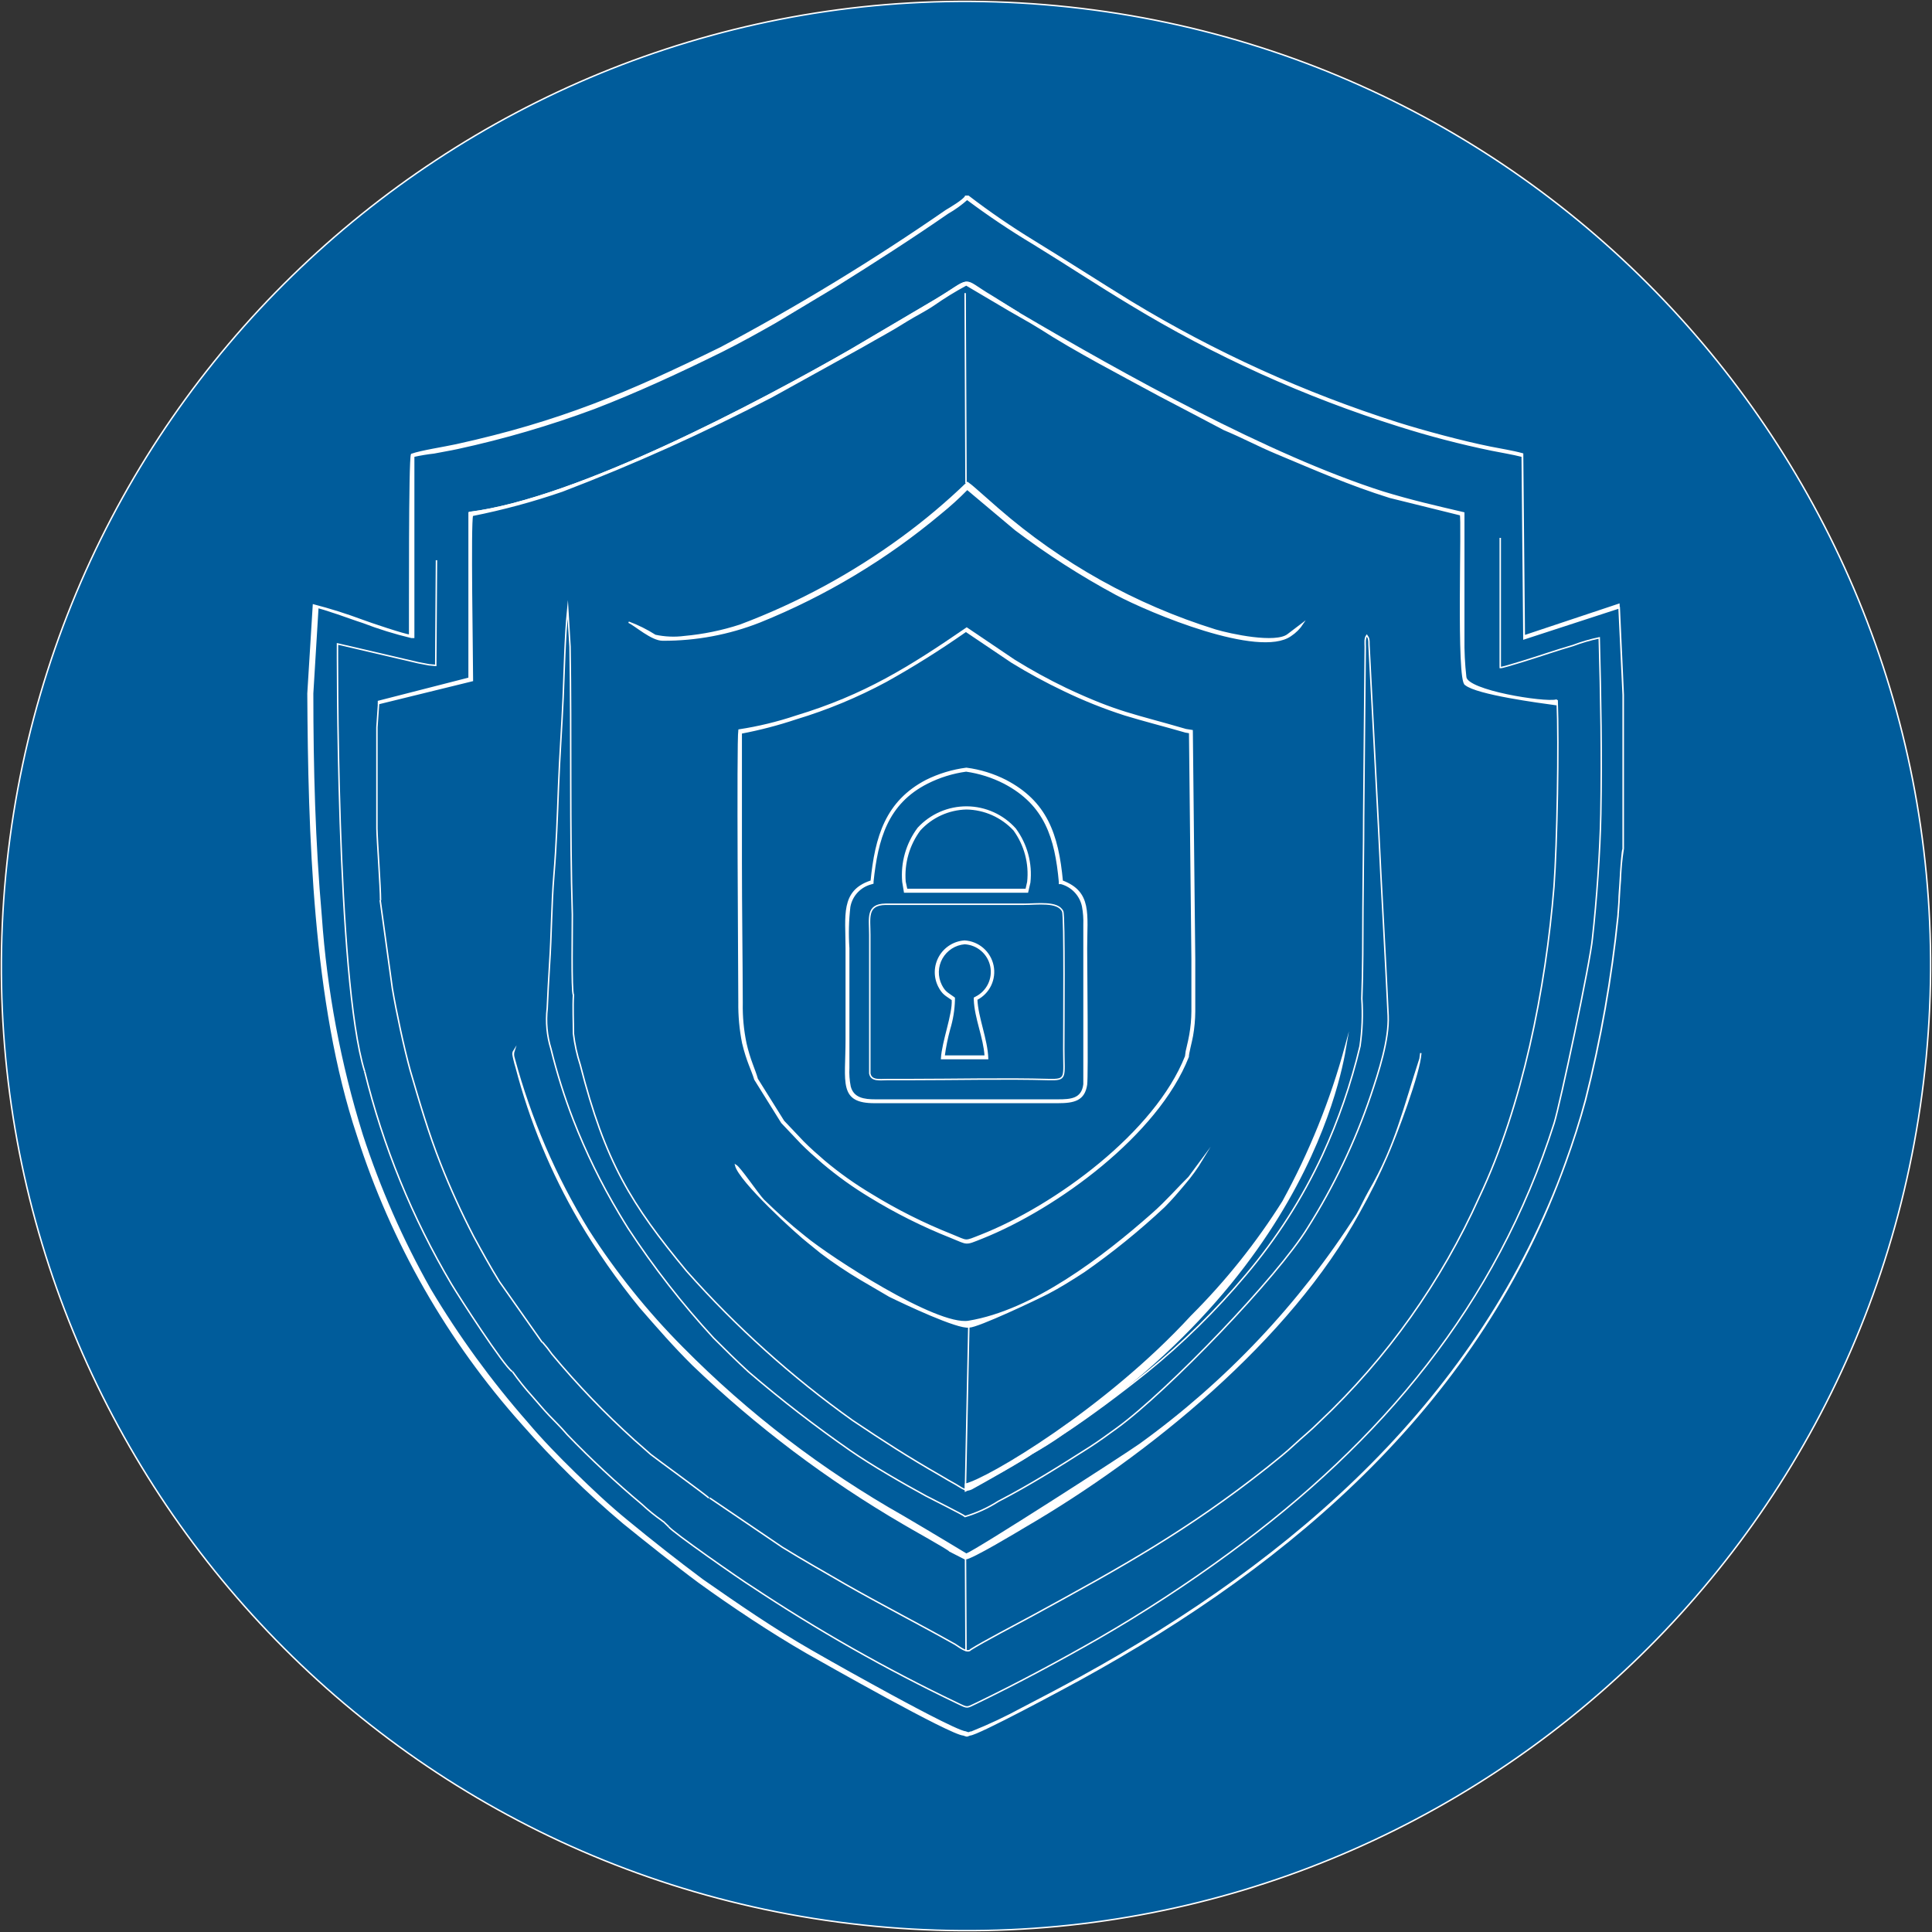 <svg width="320" height="320" viewBox="0 0 320 320" fill="none" xmlns="http://www.w3.org/2000/svg">
<rect x="0" y="0" width="320" height="320" fill="#333333" stroke="none"/>
<g clip-path="url(#clip0_2281_6193)">
<path d="M318.835 177.146C328.303 89.423 264.864 10.635 177.141 1.167C89.418 -8.301 10.63 55.137 1.162 142.86C-8.306 230.583 55.133 309.372 142.855 318.84C230.578 328.308 309.367 264.869 318.835 177.146Z" fill="#005C9B"/>
<path d="M318.835 177.146C328.303 89.423 264.864 10.635 177.141 1.167C89.418 -8.301 10.63 55.137 1.162 142.86C-8.306 230.583 55.133 309.372 142.855 318.84C230.578 328.308 309.367 264.869 318.835 177.146Z" stroke="white" stroke-width="0.24" stroke-miterlimit="22.93"/>
<path fill-rule="evenodd" clip-rule="evenodd" d="M144.307 146.357C143.406 146.585 142.589 147.069 141.954 147.749C141.32 148.43 140.895 149.279 140.731 150.195C140.466 152.469 140.412 154.762 140.57 157.046V172.176C140.57 173.743 140.57 175.271 140.57 176.838C140.513 177.888 140.587 178.941 140.791 179.972C141.313 181.982 143.162 182.203 144.99 182.203H175.23C177.36 182.203 179.249 182.082 179.55 179.591C179.55 179.209 179.55 178.727 179.55 178.345C179.55 177.501 179.55 176.657 179.55 175.833C179.55 173.442 179.55 171.071 179.55 168.7C179.55 164.822 179.55 160.924 179.55 157.046C179.55 155.76 179.55 154.474 179.55 153.188C179.588 152.165 179.514 151.141 179.329 150.134C179.144 149.227 178.709 148.388 178.074 147.714C177.439 147.04 176.628 146.556 175.733 146.317H175.492V146.055C174.828 138.802 173.161 133.276 166.349 129.7C164.366 128.684 162.227 128.005 160.02 127.691C157.773 127.997 155.593 128.676 153.57 129.7C146.879 133.096 145.312 139.043 144.569 146.015V146.276L144.307 146.357ZM144.187 145.975C139.304 147.623 140.168 151.681 140.168 157.046V172.176C140.168 179.329 138.963 182.625 144.89 182.604H175.23C177.923 182.604 179.57 182.203 179.952 179.651C180.153 178.164 179.952 159.558 179.952 157.046C179.952 151.38 180.796 147.763 175.934 145.935C175.21 138.159 173.301 132.794 166.57 129.278C164.53 128.242 162.329 127.563 160.06 127.269C157.754 127.566 155.513 128.245 153.43 129.278C146.779 132.754 145.031 138.581 144.307 145.975H144.187Z" fill="white"/>
<path d="M144.307 146.357C143.406 146.585 142.589 147.069 141.954 147.749C141.32 148.43 140.895 149.279 140.731 150.195C140.466 152.469 140.412 154.762 140.57 157.046V172.176C140.57 173.743 140.57 175.271 140.57 176.838C140.513 177.888 140.587 178.941 140.791 179.972C141.313 181.982 143.162 182.203 144.99 182.203H175.23C177.36 182.203 179.249 182.082 179.55 179.591C179.55 179.209 179.55 178.727 179.55 178.345C179.55 177.501 179.55 176.657 179.55 175.833C179.55 173.442 179.55 171.071 179.55 168.7C179.55 164.822 179.55 160.924 179.55 157.046C179.55 155.76 179.55 154.474 179.55 153.188C179.588 152.165 179.514 151.141 179.329 150.134C179.144 149.227 178.709 148.388 178.074 147.714C177.439 147.04 176.628 146.556 175.733 146.317H175.492V146.055C174.828 138.802 173.161 133.276 166.349 129.7C164.366 128.684 162.227 128.005 160.02 127.691C157.773 127.997 155.593 128.676 153.57 129.7C146.879 133.096 145.312 139.043 144.569 146.015V146.276L144.307 146.357ZM144.187 145.975C139.304 147.623 140.168 151.681 140.168 157.046V172.176C140.168 179.329 138.963 182.625 144.89 182.604H175.23C177.923 182.604 179.57 182.203 179.952 179.651C180.153 178.164 179.952 159.558 179.952 157.046C179.952 151.38 180.796 147.763 175.934 145.935C175.21 138.159 173.301 132.794 166.57 129.278C164.53 128.242 162.329 127.563 160.06 127.269C157.754 127.566 155.513 128.245 153.43 129.278C146.779 132.754 145.031 138.581 144.307 145.975H144.187Z" stroke="white" stroke-width="0.24" stroke-miterlimit="22.93"/>
<path fill-rule="evenodd" clip-rule="evenodd" d="M150.174 147.321H169.966L170.247 146.076C170.578 143.024 169.762 139.958 167.957 137.476C166.948 136.39 165.731 135.519 164.377 134.914C163.024 134.31 161.562 133.985 160.08 133.96C158.62 133.993 157.182 134.321 155.852 134.926C154.523 135.53 153.33 136.398 152.345 137.476C150.521 139.94 149.65 142.98 149.893 146.035L150.174 147.321ZM149.552 146.055C149.274 142.885 150.176 139.723 152.083 137.174C153.109 136.061 154.356 135.174 155.745 134.571C157.134 133.968 158.633 133.662 160.147 133.673C161.661 133.685 163.156 134.013 164.536 134.637C165.915 135.26 167.149 136.166 168.158 137.295C170.044 139.849 170.897 143.02 170.549 146.176L170.187 147.743H149.833L149.552 146.055Z" fill="white"/>
<path d="M150.174 147.321H169.966L170.247 146.076C170.578 143.024 169.762 139.958 167.957 137.476C166.948 136.39 165.731 135.519 164.377 134.914C163.024 134.31 161.562 133.985 160.08 133.96C158.62 133.993 157.182 134.321 155.852 134.926C154.523 135.53 153.33 136.398 152.345 137.476C150.521 139.94 149.65 142.98 149.893 146.035L150.174 147.321ZM149.552 146.055C149.274 142.885 150.176 139.723 152.083 137.174C153.109 136.061 154.356 135.174 155.745 134.571C157.134 133.968 158.633 133.662 160.147 133.673C161.661 133.685 163.156 134.013 164.536 134.637C165.915 135.26 167.149 136.166 168.158 137.295C170.044 139.849 170.897 143.02 170.549 146.176L170.187 147.743H149.833L149.552 146.055Z" stroke="white" stroke-width="0.24" stroke-miterlimit="22.93"/>
<path d="M144.066 177.802V154.836C144.066 152.063 143.463 149.833 146.658 149.773H169.604C171.794 149.773 175.23 149.25 176.014 150.958C176.356 151.682 176.195 170.328 176.195 173.724C176.195 178.506 176.757 178.887 173.683 178.807C166.651 178.606 158.071 178.807 150.737 178.807H147C145.734 178.807 144.307 179.088 144.066 177.802Z" stroke="white" stroke-width="0.24" stroke-miterlimit="22.93"/>
<path fill-rule="evenodd" clip-rule="evenodd" d="M68.517 75.569C68.517 75.931 68.517 76.574 68.517 76.835C68.517 77.9 68.517 78.965 68.517 80.03C68.517 83.165 68.517 86.299 68.517 89.433C68.517 94.698 68.517 99.942 68.517 105.206V105.568H68.155C65.424 104.917 62.739 104.085 60.118 103.077C58.732 102.635 57.345 102.112 55.979 101.65L53.628 100.886L52.644 100.605L51.78 114.851C51.78 127.168 52.101 139.505 53.186 151.782C54.038 164.06 56.317 176.198 59.978 187.949C62.865 196.82 66.627 205.382 71.21 213.507C75.88 221.351 81.261 228.749 87.284 235.61C89.735 238.523 92.468 241.316 95.18 243.968C97.893 246.621 100.867 249.434 103.881 251.885C107.899 255.2 112.139 258.536 116.338 261.67C122.105 265.689 128.073 269.808 134.201 273.324C138.601 275.856 143.062 278.327 147.522 280.758C149.11 281.622 158.594 286.786 159.96 286.887C160.101 286.952 160.249 286.999 160.402 287.027C160.522 287.009 160.638 286.968 160.744 286.907H160.884C163.808 285.738 166.659 284.396 169.424 282.888C172.619 281.241 175.813 279.553 178.968 277.825C214.633 258.214 245.094 231.732 259.34 192.53C260.565 189.115 261.69 185.638 262.635 182.122C265.164 172.134 266.957 161.973 268 151.722C268 150.958 268.12 150.154 268.16 149.371C268.16 148.185 268.301 147 268.381 145.814C268.423 144.051 268.584 142.292 268.864 140.55V115.112L268.201 100.665L252.408 105.809L252.126 75.569C250.479 75.147 248.771 74.886 247.103 74.545C241.899 73.475 236.755 72.133 231.692 70.526C216.136 65.637 201.227 58.89 187.286 50.433C181.861 47.178 176.577 43.682 171.212 40.387C167.411 38.112 163.729 35.644 160.181 32.992C159.194 33.874 158.116 34.649 156.966 35.303C150.938 39.483 144.709 43.461 138.481 47.359C135.145 49.368 131.79 51.377 128.434 53.387C125.541 55.034 122.607 56.662 119.633 58.149C112.681 61.585 105.568 64.88 98.415 67.633C91.035 70.38 83.467 72.596 75.771 74.263C74.485 74.545 73.179 74.746 71.893 75.007C70.758 75.132 69.631 75.32 68.517 75.569ZM75.61 73.681C73.601 74.123 69.763 74.705 68.175 75.268C67.774 76.333 67.874 101.67 67.854 105.206C67.151 105.206 61.163 103.197 59.958 102.735C57.323 101.755 54.641 100.91 51.92 100.203L51.016 114.871C51.157 137.878 51.88 166.088 59.234 188.07C64.884 205.773 74.21 222.082 86.601 235.931C91.746 241.784 97.32 247.244 103.278 252.267C106.412 254.818 112.32 259.52 115.756 262.052C121.301 266.07 127.811 270.39 133.638 273.746C136.712 275.494 157.448 287.248 159.578 287.349C160.161 287.53 160.02 287.61 160.643 287.349C161.889 287.349 176.416 279.513 178.908 278.146C214.552 258.556 245.214 232.033 259.279 192.651C260.505 189.295 261.63 185.819 262.595 182.203C265.133 172.194 266.932 162.013 267.98 151.742C268.181 150.034 268.502 141.374 268.844 140.61V115.092L268.14 100.103L252.468 105.327L252.187 75.188C250.519 74.725 248.53 74.424 246.842 74.082C242.16 73.138 235.891 71.45 231.471 70.064C215.99 65.145 201.151 58.4 187.266 49.971C181.781 46.595 176.597 43.24 171.192 39.925C167.46 37.646 163.852 35.171 160.382 32.51H159.94C159.679 33.133 157.308 34.52 156.705 34.881C144.719 43.174 132.26 50.762 119.392 57.606C104.001 65.141 92.85 69.883 75.61 73.681Z" fill="white"/>
<path d="M68.517 75.569C68.517 75.931 68.517 76.574 68.517 76.835C68.517 77.9 68.517 78.965 68.517 80.03C68.517 83.165 68.517 86.299 68.517 89.433C68.517 94.698 68.517 99.942 68.517 105.206V105.568H68.155C65.424 104.917 62.739 104.085 60.118 103.077C58.732 102.635 57.345 102.112 55.979 101.65L53.628 100.886L52.644 100.605L51.78 114.851C51.78 127.168 52.101 139.505 53.186 151.782C54.038 164.06 56.317 176.198 59.978 187.949C62.865 196.82 66.627 205.382 71.21 213.507C75.88 221.351 81.261 228.749 87.284 235.61C89.735 238.523 92.468 241.316 95.18 243.968C97.893 246.621 100.867 249.434 103.881 251.885C107.899 255.2 112.139 258.536 116.338 261.67C122.105 265.689 128.073 269.808 134.201 273.324C138.601 275.856 143.062 278.327 147.522 280.758C149.11 281.622 158.594 286.786 159.96 286.887C160.101 286.952 160.249 286.999 160.402 287.027C160.522 287.009 160.638 286.968 160.744 286.907H160.884C163.808 285.738 166.659 284.396 169.424 282.888C172.619 281.241 175.813 279.553 178.968 277.825C214.633 258.214 245.094 231.732 259.34 192.53C260.565 189.115 261.69 185.638 262.635 182.122C265.164 172.134 266.957 161.973 268 151.722C268 150.958 268.12 150.154 268.16 149.371C268.16 148.185 268.301 147 268.381 145.814C268.423 144.051 268.584 142.292 268.864 140.55V115.112L268.201 100.665L252.408 105.809L252.126 75.569C250.479 75.147 248.771 74.886 247.103 74.545C241.899 73.475 236.755 72.133 231.692 70.526C216.136 65.637 201.227 58.89 187.286 50.433C181.861 47.178 176.577 43.682 171.212 40.387C167.411 38.112 163.729 35.644 160.181 32.992C159.194 33.874 158.116 34.649 156.966 35.303C150.938 39.483 144.709 43.461 138.481 47.359C135.145 49.368 131.79 51.377 128.434 53.387C125.541 55.034 122.607 56.662 119.633 58.149C112.681 61.585 105.568 64.88 98.415 67.633C91.035 70.38 83.467 72.596 75.771 74.263C74.485 74.545 73.179 74.746 71.893 75.007C70.758 75.132 69.631 75.32 68.517 75.569ZM75.61 73.681C73.601 74.123 69.763 74.705 68.175 75.268C67.774 76.333 67.874 101.67 67.854 105.206C67.151 105.206 61.163 103.197 59.958 102.735C57.323 101.755 54.641 100.91 51.92 100.203L51.016 114.871C51.157 137.878 51.88 166.088 59.234 188.07C64.884 205.773 74.21 222.082 86.601 235.931C91.746 241.784 97.32 247.244 103.278 252.267C106.412 254.818 112.32 259.52 115.756 262.052C121.301 266.07 127.811 270.39 133.638 273.746C136.712 275.494 157.448 287.248 159.578 287.349C160.161 287.53 160.02 287.61 160.643 287.349C161.889 287.349 176.416 279.513 178.908 278.146C214.552 258.556 245.214 232.033 259.279 192.651C260.505 189.295 261.63 185.819 262.595 182.203C265.133 172.194 266.932 162.013 267.98 151.742C268.181 150.034 268.502 141.374 268.844 140.61V115.092L268.14 100.103L252.468 105.327L252.187 75.188C250.519 74.725 248.53 74.424 246.842 74.082C242.16 73.138 235.891 71.45 231.471 70.064C215.99 65.145 201.151 58.4 187.266 49.971C181.781 46.595 176.597 43.24 171.192 39.925C167.46 37.646 163.852 35.171 160.382 32.51H159.94C159.679 33.133 157.308 34.52 156.705 34.881C144.719 43.174 132.26 50.762 119.392 57.606C104.001 65.141 92.85 69.883 75.61 73.681Z" stroke="white" stroke-width="0.24" stroke-miterlimit="22.93"/>
<path d="M110.772 252.89C111.194 253.633 122.828 261.751 124.416 262.715C135.33 269.976 146.745 276.455 158.574 282.105C160.382 282.969 160.04 282.888 161.728 282.105C168.62 278.769 175.472 275.092 182.062 271.315C189.491 267.02 196.682 262.325 203.602 257.25C228.859 238.724 247.806 216.22 257.411 186.04C258.395 182.906 263.439 159.216 263.76 155.399C264.463 149.069 265.026 141.113 265.146 134.844C265.327 124.998 265.146 115.374 264.885 105.649C263.408 105.956 261.956 106.379 260.545 106.914C259.239 107.296 257.853 107.718 256.527 108.16C255.2 108.602 248.992 110.612 248.489 110.571V89.092M257.913 115.956C258.214 123.431 257.913 139.626 257.391 146.819C256.044 163.697 252.146 183.247 245.033 198.237C238.747 212.278 229.747 224.938 218.551 235.489C217.064 236.976 215.658 238.081 214.352 239.307C213.045 240.532 211.679 241.617 210.011 242.964C196.73 253.492 185.719 259.581 170.951 267.638C168.58 268.924 162.693 271.998 160.784 273.224C160.241 273.907 158.774 272.701 158.212 272.36C152.184 268.964 146.015 265.829 139.867 262.313L134.723 259.339C132.975 258.335 131.549 257.471 129.6 256.285L117.544 248.107" stroke="white" stroke-width="0.24" stroke-miterlimit="22.93"/>
<path d="M77.699 112.34V84.913C95.542 82.662 125.42 66.829 140.711 58.069L154.776 49.77C161.326 45.872 158.794 45.973 164.119 49.107L168.801 51.9M63.032 149.11C63.032 146.98 62.469 139.304 62.429 137.255V130.966V120.477L62.73 116.177" stroke="white" stroke-width="0.24" stroke-miterlimit="22.93"/>
<path d="M118.187 221.605C120.196 223.614 122.044 225.443 123.973 227.211C129.375 231.847 135.008 236.206 140.851 240.271C144.327 242.682 149.511 245.676 153.389 247.786C154.052 248.148 159.638 250.92 159.859 251.182C161.797 250.606 163.643 249.761 165.345 248.67C170.629 245.937 175.391 242.923 180.394 239.749C182.022 238.704 183.549 237.579 184.996 236.534C193.535 230.305 211.679 211.398 216.602 203.34C220.929 196.491 224.429 189.152 227.03 181.479C228.336 177.581 230.104 172.237 229.923 168.198C229.441 157.93 228.838 147.803 228.356 137.596L226.749 106.794C226.749 105.95 226.749 105.749 226.387 105.247C226.005 105.729 226.126 106.533 226.126 107.155L225.865 135.286C225.865 140.389 225.764 145.473 225.744 150.576C225.724 155.68 225.744 160.623 225.563 165.405C225.737 168.034 225.636 170.674 225.262 173.281C223.777 179.5 221.684 185.557 219.013 191.365C215.688 198.504 211.424 205.167 206.334 211.177C201.406 217.042 195.929 222.425 189.979 227.251C185.719 230.667 180.676 234.464 175.914 237.599C174.293 238.744 172.609 239.797 170.87 240.753C169.946 241.537 162.552 245.696 161.005 246.54C159.92 247.143 159.277 246.399 158.292 245.857C157.308 245.314 156.624 244.913 155.821 244.43C150.416 241.336 146.317 238.684 141.193 235.248C131.129 228.064 121.908 219.767 113.706 210.514C104.564 199.462 100.244 192.571 96.105 176.356C95.561 174.682 95.184 172.959 94.979 171.212C94.979 169.202 94.859 166.791 94.979 164.782C94.618 164.36 94.819 153.148 94.798 151.48C94.356 137.415 94.658 121.642 94.417 107.095L94.035 100.886C93.573 105.468 93.472 110.933 93.271 115.595C93.07 120.256 92.689 125.38 92.508 130.222C92.327 135.065 92.146 140.128 91.744 144.97C91.342 149.813 91.362 154.856 91.021 159.799C90.86 162.15 90.76 164.601 90.639 166.992C90.377 169.261 90.589 171.56 91.262 173.743C92.241 177.737 93.476 181.663 94.959 185.498C97.051 190.879 99.592 196.074 102.554 201.03C102.976 201.773 103.579 202.697 104.041 203.461C108.251 209.886 112.982 215.955 118.187 221.605Z" stroke="white" stroke-width="0.24" stroke-miterlimit="22.93"/>
<path fill-rule="evenodd" clip-rule="evenodd" d="M62.69 116.177V116.539L78.242 112.721C78.242 108.984 77.84 86.601 78.242 85.355C83.283 84.351 88.251 83.009 93.111 81.336C104.991 76.796 116.597 71.569 127.871 65.684L142.72 57.466C145.734 55.718 147.462 54.854 150.195 53.126C151.621 52.242 153.128 51.518 154.595 50.534C156.343 49.31 158.161 48.189 160.04 47.178L165.787 50.574C167.414 51.579 170.689 53.347 172.257 54.351C178.144 58.149 185.779 62.107 192.068 65.523C195.886 67.532 199.181 69.24 202.778 71.149C205.792 72.395 208.283 73.761 211.398 75.067C217.848 77.76 223.453 80.251 230.205 82.361L241.899 85.254C242.281 85.516 241.276 112.983 242.743 113.384C244.631 114.952 254.959 116.318 257.752 116.7V115.976C255.743 116.459 243.024 114.449 242.763 112.159C242.514 109.985 242.407 107.797 242.441 105.608V84.953C237.8 83.868 233.741 82.944 229.079 81.517C210.152 75.489 186.02 62.027 168.801 51.9L164.26 49.067C158.955 45.932 161.467 45.832 154.916 49.73L140.851 58.028C125.561 66.749 95.683 82.622 77.84 84.873V112.299L62.69 116.177Z" fill="white"/>
<path d="M62.69 116.177V116.539L78.242 112.721C78.242 108.984 77.84 86.601 78.242 85.355C83.283 84.351 88.251 83.009 93.111 81.336C104.991 76.796 116.597 71.569 127.871 65.684L142.72 57.466C145.734 55.718 147.462 54.854 150.195 53.126C151.621 52.242 153.128 51.518 154.595 50.534C156.343 49.31 158.161 48.189 160.04 47.178L165.787 50.574C167.414 51.579 170.689 53.347 172.257 54.351C178.144 58.149 185.779 62.107 192.068 65.523C195.886 67.532 199.181 69.24 202.778 71.149C205.792 72.395 208.283 73.761 211.398 75.067C217.848 77.76 223.453 80.251 230.205 82.361L241.899 85.254C242.281 85.516 241.276 112.983 242.743 113.384C244.631 114.952 254.959 116.318 257.752 116.7V115.976C255.743 116.459 243.024 114.449 242.763 112.159C242.514 109.985 242.407 107.797 242.441 105.608V84.953C237.8 83.868 233.741 82.944 229.079 81.517C210.152 75.489 186.02 62.027 168.801 51.9L164.26 49.067C158.955 45.932 161.467 45.832 154.916 49.73L140.851 58.028C125.561 66.749 95.683 82.622 77.84 84.873V112.299L62.69 116.177Z" stroke="white" stroke-width="0.24" stroke-miterlimit="22.93"/>
<path fill-rule="evenodd" clip-rule="evenodd" d="M159.919 246.942V245.837C163.637 244.973 183.147 233.44 197.332 218.008C203.086 212.269 208.175 205.899 212.503 199.02C216.972 190.875 220.459 182.228 222.891 173.261C221.946 178.807 214.854 218.651 159.919 246.942Z" fill="white"/>
<path d="M159.919 246.942V245.837C163.637 244.973 183.147 233.44 197.332 218.008C203.086 212.269 208.175 205.899 212.503 199.02C216.972 190.875 220.459 182.228 222.891 173.261C221.946 178.807 214.854 218.651 159.919 246.942Z" stroke="white" stroke-width="0.24" stroke-miterlimit="22.93"/>
<path fill-rule="evenodd" clip-rule="evenodd" d="M156.363 174.929H163.195C162.994 171.774 161.527 168.7 161.406 165.546V165.304L161.627 165.184C162.556 164.72 163.305 163.962 163.757 163.029C164.21 162.095 164.341 161.038 164.13 160.022C163.919 159.006 163.378 158.088 162.591 157.412C161.804 156.735 160.815 156.338 159.779 156.283C159 156.346 158.249 156.599 157.591 157.019C156.932 157.44 156.387 158.015 156.002 158.695C155.618 159.375 155.406 160.139 155.384 160.92C155.363 161.701 155.534 162.475 155.881 163.175C156.504 164.4 156.946 164.481 157.89 165.184L158.051 165.304V165.606C158.009 167.248 157.746 168.877 157.267 170.448C156.865 171.92 156.563 173.417 156.363 174.929ZM157.729 165.566C156.665 164.802 156.182 164.682 155.499 163.355C155.116 162.595 154.927 161.751 154.949 160.9C154.971 160.049 155.203 159.216 155.625 158.476C156.046 157.736 156.644 157.112 157.366 156.659C158.087 156.206 158.909 155.939 159.759 155.881C160.878 155.947 161.944 156.38 162.792 157.113C163.64 157.846 164.224 158.837 164.453 159.935C164.681 161.032 164.542 162.174 164.057 163.185C163.572 164.195 162.767 165.018 161.768 165.525C161.889 168.539 163.476 172.156 163.576 175.331H155.961C156.122 172.498 157.91 167.957 157.75 165.606L157.729 165.566Z" fill="white"/>
<path d="M156.363 174.929H163.195C162.994 171.774 161.527 168.7 161.406 165.546V165.304L161.627 165.184C162.556 164.72 163.305 163.962 163.757 163.029C164.21 162.095 164.341 161.038 164.13 160.022C163.919 159.006 163.378 158.088 162.591 157.412C161.804 156.735 160.815 156.338 159.779 156.283C159 156.346 158.249 156.599 157.591 157.019C156.932 157.44 156.387 158.015 156.002 158.695C155.618 159.375 155.406 160.139 155.384 160.92C155.363 161.701 155.534 162.475 155.881 163.175C156.504 164.4 156.946 164.481 157.89 165.184L158.051 165.304V165.606C158.009 167.248 157.746 168.877 157.267 170.448C156.865 171.92 156.563 173.417 156.363 174.929ZM157.729 165.566C156.665 164.802 156.182 164.682 155.499 163.355C155.116 162.595 154.927 161.751 154.949 160.9C154.971 160.049 155.203 159.216 155.625 158.476C156.046 157.736 156.644 157.112 157.366 156.659C158.087 156.206 158.909 155.939 159.759 155.881C160.878 155.947 161.944 156.38 162.792 157.113C163.64 157.846 164.224 158.837 164.453 159.935C164.681 161.032 164.542 162.174 164.057 163.185C163.572 164.195 162.767 165.018 161.768 165.525C161.889 168.539 163.476 172.156 163.576 175.331H155.961C156.122 172.498 157.91 167.957 157.75 165.606L157.729 165.566Z" stroke="white" stroke-width="0.24" stroke-miterlimit="22.93"/>
<path d="M60.399 177.461C63.438 189.851 68.285 201.727 74.786 212.704C76.152 214.994 83.406 226.206 84.832 227.171M89.795 222.328L82.723 212.282C81.175 209.77 79.87 207.399 78.463 204.807C76.429 200.885 74.599 196.861 72.978 192.751C70.968 187.668 69.481 182.544 67.954 177.32C66.909 173.543 65.644 167.615 64.981 163.697L62.971 149.11" stroke="white" stroke-width="0.24" stroke-miterlimit="22.93"/>
<path fill-rule="evenodd" clip-rule="evenodd" d="M104.122 103.057C105.267 103.579 107.959 106.03 109.768 106.01C115.269 106.037 120.724 105.014 125.842 102.996C136.701 98.614 146.804 92.553 155.781 85.033C157.331 83.781 158.807 82.439 160.201 81.015L168.238 87.766C173.519 91.745 179.094 95.319 184.915 98.455C190.581 101.469 208.545 108.944 213.769 105.267C214.568 104.741 215.252 104.057 215.778 103.258L213.347 105.106C211.337 106.734 203.762 105.106 201.291 104.363C188.027 100.231 175.766 93.389 165.284 84.27L161.487 80.934C161.091 80.576 160.675 80.241 160.241 79.93C156.849 83.206 153.237 86.247 149.431 89.032C141.19 95.079 132.157 99.967 122.587 103.559C119.6 104.531 116.513 105.164 113.384 105.448C111.764 105.66 110.119 105.592 108.522 105.247C107.137 104.364 105.662 103.629 104.122 103.057Z" fill="white"/>
<path d="M104.122 103.057C105.267 103.579 107.959 106.03 109.768 106.01C115.269 106.037 120.724 105.014 125.842 102.996C136.701 98.614 146.804 92.553 155.781 85.033C157.331 83.781 158.807 82.439 160.201 81.015L168.238 87.766C173.519 91.745 179.094 95.319 184.915 98.455C190.581 101.469 208.545 108.944 213.769 105.267C214.568 104.741 215.252 104.057 215.778 103.258L213.347 105.106C211.337 106.734 203.762 105.106 201.291 104.363C188.027 100.231 175.766 93.389 165.284 84.27L161.487 80.934C161.091 80.576 160.675 80.241 160.241 79.93C156.849 83.206 153.237 86.247 149.431 89.032C141.19 95.079 132.157 99.967 122.587 103.559C119.6 104.531 116.513 105.164 113.384 105.448C111.764 105.66 110.119 105.592 108.522 105.247C107.137 104.364 105.662 103.629 104.122 103.057Z" stroke="white" stroke-width="0.24" stroke-miterlimit="22.93"/>
<path d="M84.873 227.171C85.887 228.609 86.987 229.985 88.168 231.29C89.152 232.395 89.976 233.42 90.961 234.444C91.945 235.469 92.97 236.454 93.934 237.599C97.858 241.675 101.996 245.539 106.332 249.172C107.347 250.125 108.428 251.005 109.567 251.805C109.567 251.805 109.567 251.805 109.687 251.905C109.808 252.006 109.888 252.046 109.928 252.066L110.772 252.89M117.403 248.128C117.242 247.826 108.622 241.577 107.799 240.914L105.086 238.523C100.201 234.11 95.635 229.356 91.423 224.297C90.933 223.597 90.403 222.926 89.835 222.288" stroke="white" stroke-width="0.24" stroke-miterlimit="22.93"/>
<path fill-rule="evenodd" clip-rule="evenodd" d="M121.844 192.993C122.447 195.605 132.031 204.365 134 205.872L136.009 207.5C138.134 209.104 140.348 210.586 142.64 211.94L147.342 214.693C149.853 215.919 158.614 220.078 160.523 219.776C161.969 219.776 171.634 215.195 173.543 214.211C175.452 213.226 177.662 211.84 179.571 210.594C184.234 207.337 188.659 203.751 192.812 199.864C193.977 198.699 194.962 197.554 196.188 196.087C197.27 194.832 198.245 193.488 199.101 192.068L196.931 195.002C195.324 196.569 193.194 199.02 190.903 201.03C182.645 208.324 171.152 217.104 160.422 218.872C155.077 219.736 137.396 208.243 133.257 204.807C130.725 202.798 128.856 201.09 126.465 198.779C125.481 197.755 122.587 193.415 121.844 192.993Z" fill="white"/>
<path d="M121.844 192.993C122.447 195.605 132.031 204.365 134 205.872L136.009 207.5C138.134 209.104 140.348 210.586 142.64 211.94L147.342 214.693C149.853 215.919 158.614 220.078 160.523 219.776C161.969 219.776 171.634 215.195 173.543 214.211C175.452 213.226 177.662 211.84 179.571 210.594C184.234 207.337 188.659 203.751 192.812 199.864C193.977 198.699 194.962 197.554 196.188 196.087C197.27 194.832 198.245 193.488 199.101 192.068L196.931 195.002C195.324 196.569 193.194 199.02 190.903 201.03C182.645 208.324 171.152 217.104 160.422 218.872C155.077 219.736 137.396 208.243 133.257 204.807C130.725 202.798 128.856 201.09 126.465 198.779C125.481 197.755 122.587 193.415 121.844 192.993Z" stroke="white" stroke-width="0.24" stroke-miterlimit="22.93"/>
<path fill-rule="evenodd" clip-rule="evenodd" d="M225.141 200.748C226.835 197.736 228.37 194.637 229.742 191.466C231.209 188.11 235.147 177.722 235.328 174.427L235.208 175.351C232.576 183.388 231.189 189.738 226.769 197.353C226.086 198.538 225.362 200.146 224.759 201.191C215.28 216.032 203.076 228.945 188.793 239.247C185.94 241.256 161.889 256.727 160.06 257.431C160.06 257.431 154.253 253.914 149.592 251.182C136.159 243.589 123.845 234.17 113.002 223.192C107.138 217.293 101.918 210.786 97.43 203.783C91.982 194.905 87.841 185.289 85.134 175.23C85.002 174.839 85.002 174.416 85.134 174.025C84.852 174.467 84.993 174.768 85.134 175.431C85.274 176.094 85.375 176.356 85.495 176.778C87.82 185.675 91.349 194.213 95.984 202.155C98.969 207.188 102.327 211.99 106.03 216.521C108.944 219.877 111.696 223.032 114.811 226.106C125.364 236.222 137.079 245.051 149.712 252.407C150.717 253.03 157.127 256.567 157.307 256.888L159.859 258.194C160.904 258.194 168.68 253.492 169.765 252.849C190.119 240.995 213.648 221.866 225.141 200.748Z" fill="white"/>
<path d="M225.141 200.748C226.835 197.736 228.37 194.637 229.742 191.466C231.209 188.11 235.147 177.722 235.328 174.427L235.208 175.351C232.576 183.388 231.189 189.738 226.769 197.353C226.086 198.538 225.362 200.146 224.759 201.191C215.28 216.032 203.076 228.945 188.793 239.247C185.94 241.256 161.889 256.727 160.06 257.431C160.06 257.431 154.253 253.914 149.592 251.182C136.159 243.589 123.845 234.17 113.002 223.192C107.138 217.293 101.918 210.786 97.43 203.783C91.982 194.905 87.841 185.289 85.134 175.23C85.002 174.839 85.002 174.416 85.134 174.025C84.852 174.467 84.993 174.768 85.134 175.431C85.274 176.094 85.375 176.356 85.495 176.778C87.82 185.675 91.349 194.213 95.984 202.155C98.969 207.188 102.327 211.99 106.03 216.521C108.944 219.877 111.696 223.032 114.811 226.106C125.364 236.222 137.079 245.051 149.712 252.407C150.717 253.03 157.127 256.567 157.307 256.888L159.859 258.194C160.904 258.194 168.68 253.492 169.765 252.849C190.119 240.995 213.648 221.866 225.141 200.748Z" stroke="white" stroke-width="0.24" stroke-miterlimit="22.93"/>
<path fill-rule="evenodd" clip-rule="evenodd" d="M122.768 121.402C122.768 122.024 122.768 122.788 122.768 123.411C122.768 125.079 122.768 126.726 122.768 128.394C122.768 133.216 122.768 138.032 122.768 142.841C122.768 150.617 122.888 158.373 122.908 166.128C122.863 168.375 123.072 170.62 123.531 172.819C123.806 174.021 124.162 175.202 124.596 176.356C124.877 177.139 125.199 177.923 125.42 178.727L129.78 185.699L132.995 189.095C134.12 190.24 135.326 191.285 136.531 192.33C138.97 194.379 141.57 196.227 144.307 197.855C148.539 200.46 152.99 202.692 157.609 204.526C160.382 205.631 159.618 205.732 162.451 204.626C174.808 199.764 191.365 187.648 196.388 174.969C196.438 174.412 196.539 173.861 196.689 173.322C196.83 172.699 196.991 172.056 197.091 171.433C197.322 170.139 197.443 168.829 197.453 167.515C197.453 164.621 197.453 161.728 197.453 158.855L197.051 121.341L196.348 121.221C193.033 120.256 189.657 119.412 186.301 118.388C182.863 117.283 179.507 115.94 176.255 114.369C173.294 112.963 170.41 111.401 167.615 109.687L159.98 104.544C155.719 107.537 151.306 110.307 146.759 112.842C142.009 115.399 137.014 117.473 131.85 119.031C128.879 120.025 125.845 120.817 122.768 121.402ZM196.79 175.11C196.79 174.407 197.312 172.598 197.493 171.553C197.724 170.226 197.845 168.882 197.855 167.535C197.855 164.662 197.855 161.728 197.855 158.875L197.453 121.02L196.428 120.859C187.768 118.327 185.156 118.106 176.536 114.048C173.6 112.636 170.743 111.067 167.977 109.346L160.12 104.041C150.637 110.551 143.222 115.193 131.87 118.629C128.786 119.661 125.62 120.427 122.406 120.919C122.105 122.929 122.406 161.989 122.406 165.968C122.375 168.247 122.583 170.523 123.029 172.759C123.772 175.853 124.556 177.18 125.038 178.787L129.499 185.94L132.754 189.376C133.899 190.521 135.004 191.506 136.31 192.631C138.762 194.705 141.376 196.579 144.126 198.237C148.386 200.849 152.863 203.088 157.508 204.928C160.402 206.093 159.759 206.194 162.652 205.048C175.069 200.085 191.747 187.869 196.79 175.05V175.11Z" fill="white"/>
<path d="M122.768 121.402C122.768 122.024 122.768 122.788 122.768 123.411C122.768 125.079 122.768 126.726 122.768 128.394C122.768 133.216 122.768 138.032 122.768 142.841C122.768 150.617 122.888 158.373 122.908 166.128C122.863 168.375 123.072 170.62 123.531 172.819C123.806 174.021 124.162 175.202 124.596 176.356C124.877 177.139 125.199 177.923 125.42 178.727L129.78 185.699L132.995 189.095C134.12 190.24 135.326 191.285 136.531 192.33C138.97 194.379 141.57 196.227 144.307 197.855C148.539 200.46 152.99 202.692 157.609 204.526C160.382 205.631 159.618 205.732 162.451 204.626C174.808 199.764 191.365 187.648 196.388 174.969C196.438 174.412 196.539 173.861 196.689 173.322C196.83 172.699 196.991 172.056 197.091 171.433C197.322 170.139 197.443 168.829 197.453 167.515C197.453 164.621 197.453 161.728 197.453 158.855L197.051 121.341L196.348 121.221C193.033 120.256 189.657 119.412 186.301 118.388C182.863 117.283 179.507 115.94 176.255 114.369C173.294 112.963 170.41 111.401 167.615 109.687L159.98 104.544C155.719 107.537 151.306 110.307 146.759 112.842C142.009 115.399 137.014 117.473 131.85 119.031C128.879 120.025 125.845 120.817 122.768 121.402ZM196.79 175.11C196.79 174.407 197.312 172.598 197.493 171.553C197.724 170.226 197.845 168.882 197.855 167.535C197.855 164.662 197.855 161.728 197.855 158.875L197.453 121.02L196.428 120.859C187.768 118.327 185.156 118.106 176.536 114.048C173.6 112.636 170.743 111.067 167.977 109.346L160.12 104.041C150.637 110.551 143.222 115.193 131.87 118.629C128.786 119.661 125.62 120.427 122.406 120.919C122.105 122.929 122.406 161.989 122.406 165.968C122.375 168.247 122.583 170.523 123.029 172.759C123.772 175.853 124.556 177.18 125.038 178.787L129.499 185.94L132.754 189.376C133.899 190.521 135.004 191.506 136.31 192.631C138.762 194.705 141.376 196.579 144.126 198.237C148.386 200.849 152.863 203.088 157.508 204.928C160.402 206.093 159.759 206.194 162.652 205.048C175.069 200.085 191.747 187.869 196.79 175.05V175.11Z" stroke="white" stroke-width="0.24" stroke-miterlimit="22.93"/>
<path d="M159.919 258.274L160 273.445" stroke="white" stroke-width="0.24" stroke-miterlimit="22.93"/>
<path d="M160 80.01L159.859 48.544" stroke="white" stroke-width="0.24" stroke-miterlimit="22.93"/>
<path d="M160.462 219.797L159.899 246.942" stroke="white" stroke-width="0.24" stroke-miterlimit="22.93"/>
<path d="M60.399 177.461C55.617 162.15 55.899 106.653 55.899 106.653L69.26 109.768L71.049 110.109L72.174 110.21L72.294 92.789" stroke="white" stroke-width="0.24" stroke-miterlimit="22.93"/>
</g>
<defs>
<clipPath id="clip0_2281_6193">
<rect width="320" height="320" fill="white"/>
</clipPath>
</defs>
</svg>

